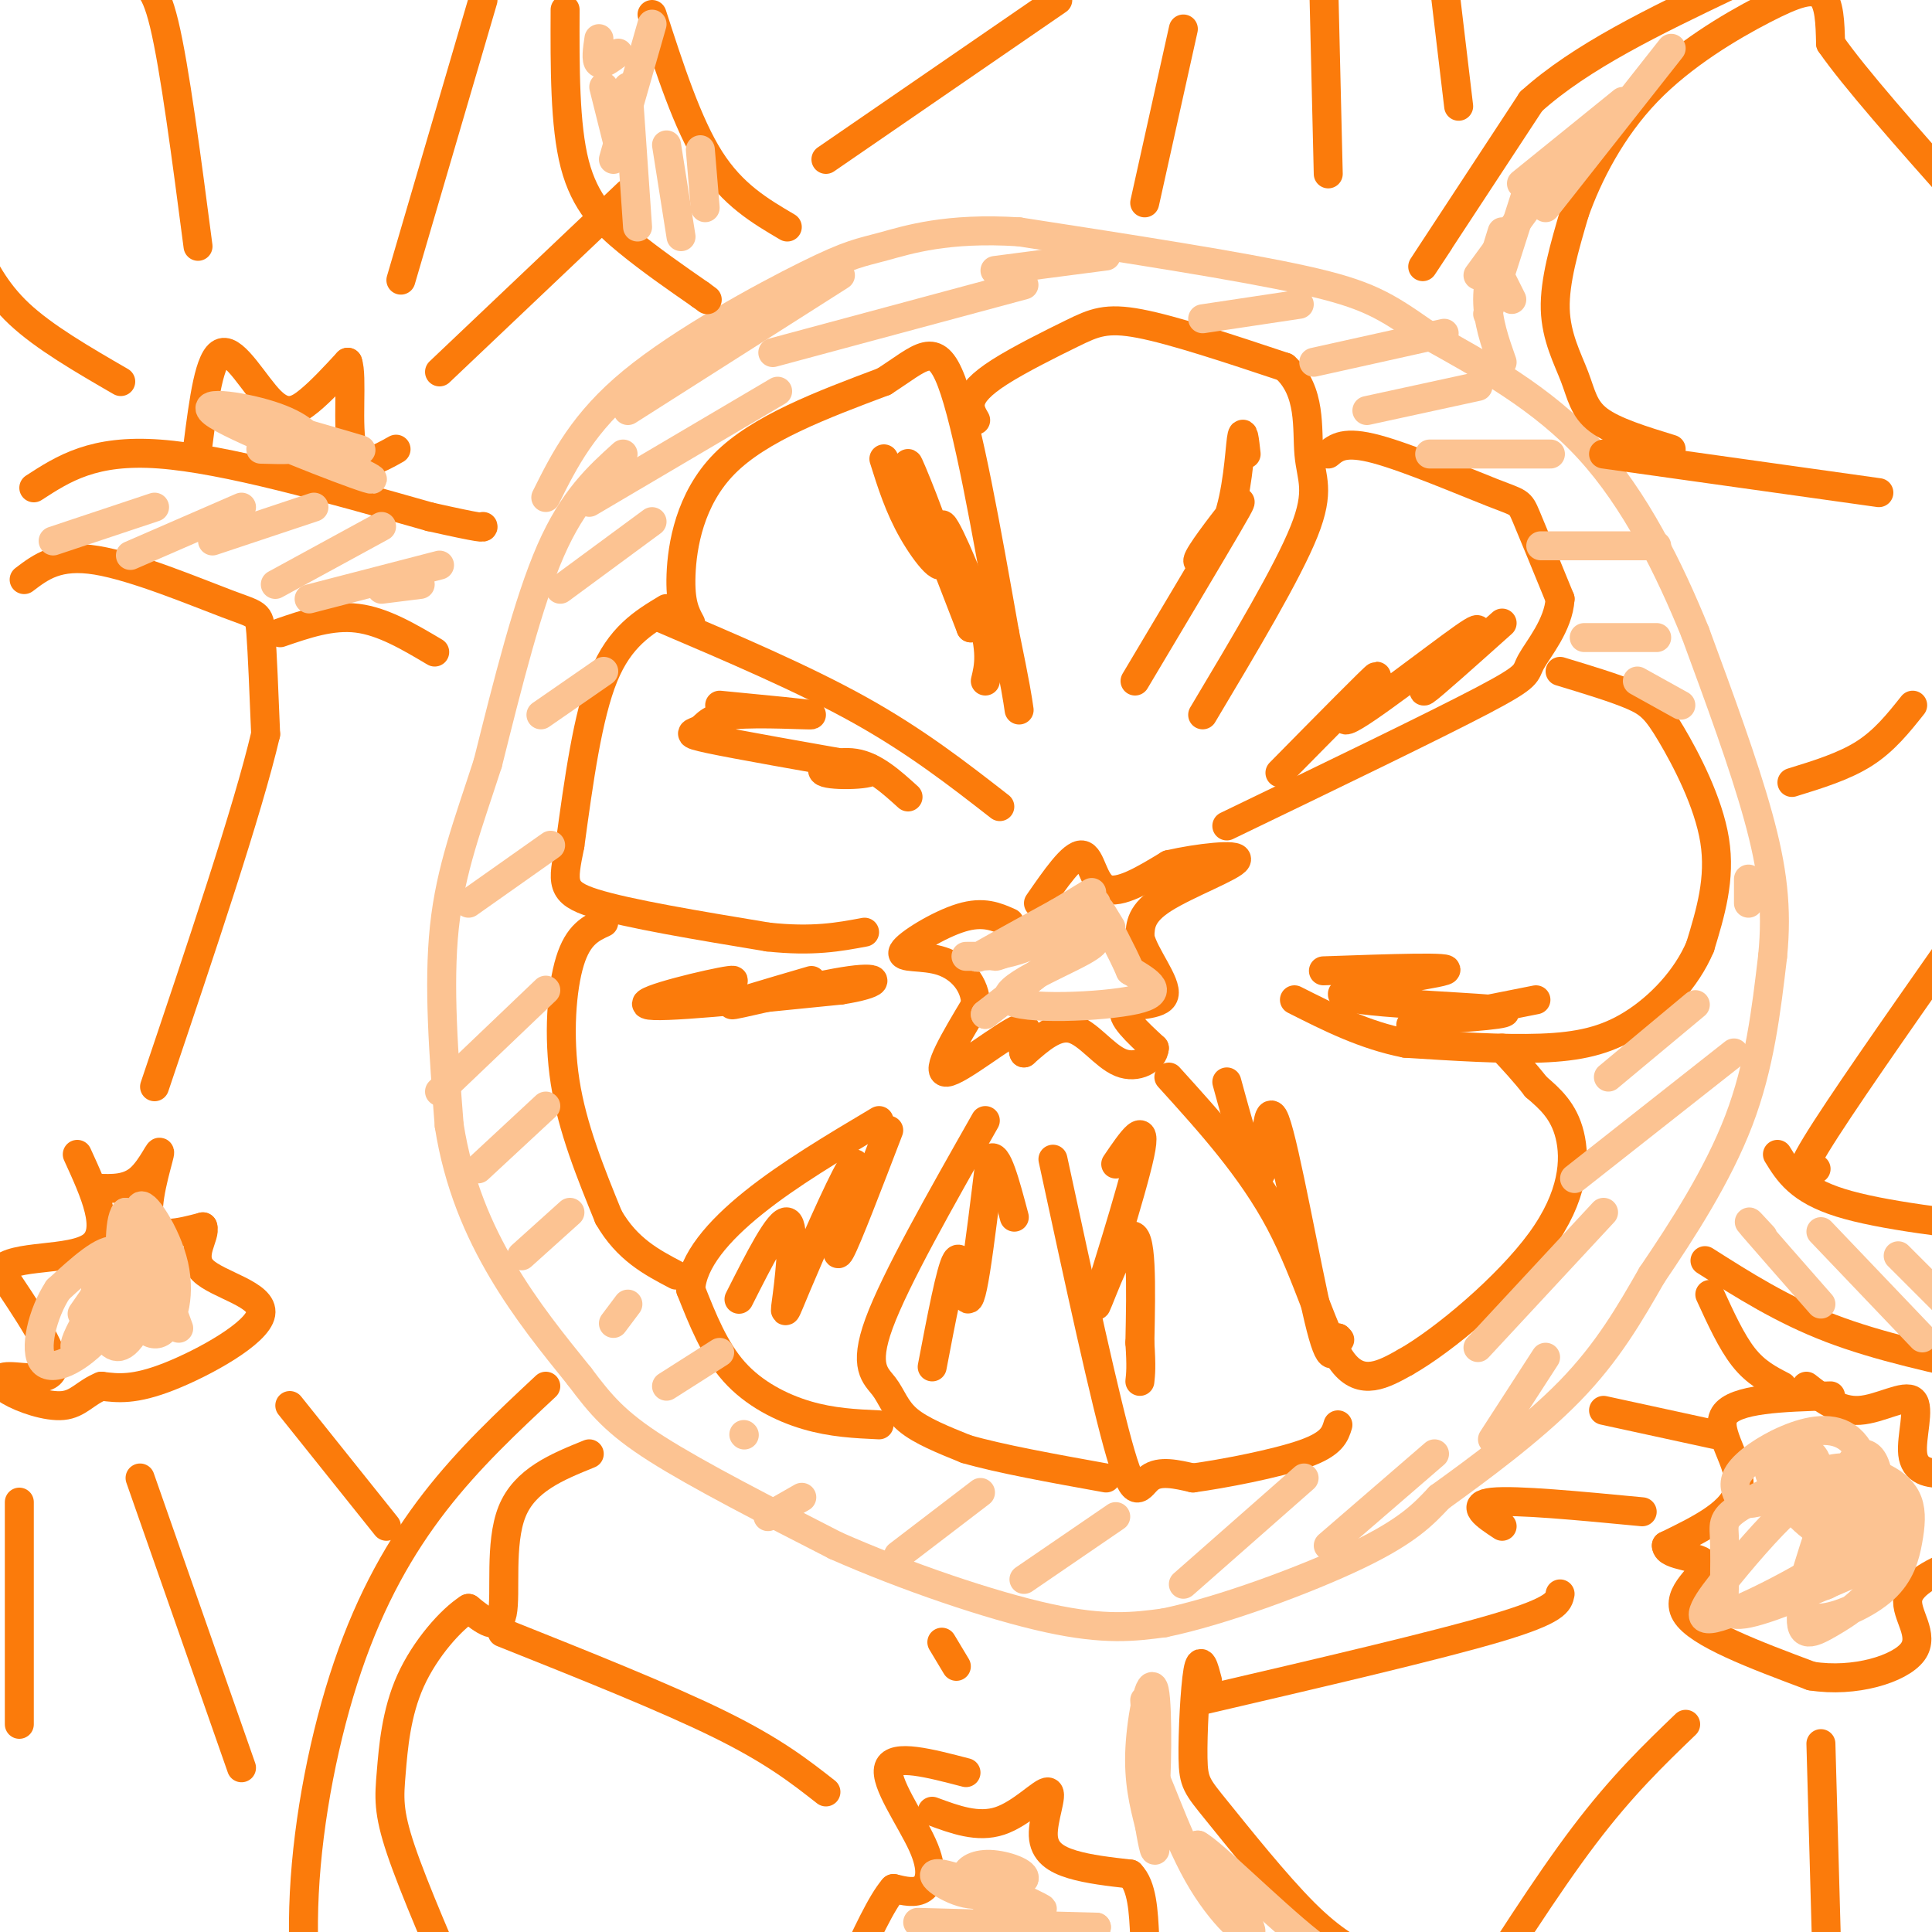 <svg viewBox='0 0 400 400' version='1.1' xmlns='http://www.w3.org/2000/svg' xmlns:xlink='http://www.w3.org/1999/xlink'><g fill='none' stroke='#FB7B0B' stroke-width='6' stroke-linecap='round' stroke-linejoin='round'><path d='M215,187c3.533,-5.111 7.067,-10.222 9,-10c1.933,0.222 2.267,5.778 5,7c2.733,1.222 7.867,-1.889 13,-5'/><path d='M242,179c6.012,-1.381 14.542,-2.333 14,-1c-0.542,1.333 -10.155,4.952 -15,8c-4.845,3.048 -4.923,5.524 -5,8'/><path d='M236,194c0.905,3.869 5.667,9.542 5,12c-0.667,2.458 -6.762,1.702 -8,3c-1.238,1.298 2.381,4.649 6,8'/><path d='M239,217c-0.179,2.393 -3.625,4.375 -7,3c-3.375,-1.375 -6.679,-6.107 -10,-7c-3.321,-0.893 -6.661,2.054 -10,5'/><path d='M212,218c-0.810,-1.060 2.167,-6.208 -1,-5c-3.167,1.208 -12.476,8.774 -15,9c-2.524,0.226 1.738,-6.887 6,-14'/><path d='M202,208c-0.013,-4.198 -3.045,-7.692 -7,-9c-3.955,-1.308 -8.834,-0.429 -8,-2c0.834,-1.571 7.381,-5.592 12,-7c4.619,-1.408 7.309,-0.204 10,1'/><path d='M138,126c-4.833,2.917 -9.667,5.833 -13,14c-3.333,8.167 -5.167,21.583 -7,35'/><path d='M118,175c-1.578,7.800 -2.022,9.800 5,12c7.022,2.200 21.511,4.600 36,7'/><path d='M159,194c9.333,1.000 14.667,0.000 20,-1'/><path d='M137,128c14.667,6.250 29.333,12.500 41,19c11.667,6.500 20.333,13.250 29,20'/><path d='M143,129c-1.111,-2.044 -2.222,-4.089 -2,-10c0.222,-5.911 1.778,-15.689 9,-23c7.222,-7.311 20.111,-12.156 33,-17'/><path d='M183,79c7.756,-4.956 10.644,-8.844 14,0c3.356,8.844 7.178,30.422 11,52'/><path d='M208,131c2.333,11.333 2.667,13.667 3,16'/><path d='M202,87c-0.711,-1.223 -1.423,-2.447 -1,-4c0.423,-1.553 1.979,-3.437 6,-6c4.021,-2.563 10.506,-5.805 15,-8c4.494,-2.195 6.998,-3.341 14,-2c7.002,1.341 18.501,5.171 30,9'/><path d='M266,76c5.583,4.964 4.542,12.875 5,18c0.458,5.125 2.417,7.464 -1,16c-3.417,8.536 -12.208,23.268 -21,38'/><path d='M275,94c1.679,-1.393 3.357,-2.786 10,-1c6.643,1.786 18.250,6.750 24,9c5.750,2.250 5.643,1.786 7,5c1.357,3.214 4.179,10.107 7,17'/><path d='M323,124c-0.310,5.405 -4.583,10.417 -6,13c-1.417,2.583 0.024,2.738 -10,8c-10.024,5.262 -31.512,15.631 -53,26'/><path d='M323,139c5.720,1.732 11.440,3.464 15,5c3.560,1.536 4.958,2.875 8,8c3.042,5.125 7.726,14.036 9,22c1.274,7.964 -0.863,14.982 -3,22'/><path d='M352,196c-2.833,6.714 -8.417,12.500 -14,16c-5.583,3.500 -11.167,4.714 -19,5c-7.833,0.286 -17.917,-0.357 -28,-1'/><path d='M291,216c-8.500,-1.667 -15.750,-5.333 -23,-9'/><path d='M242,223c8.556,9.444 17.111,18.889 23,30c5.889,11.111 9.111,23.889 13,29c3.889,5.111 8.444,2.556 13,0'/><path d='M291,282c7.905,-4.464 21.167,-15.625 28,-25c6.833,-9.375 7.238,-16.964 6,-22c-1.238,-5.036 -4.119,-7.518 -7,-10'/><path d='M318,225c-2.333,-3.000 -4.667,-5.500 -7,-8'/><path d='M218,240c5.444,25.200 10.889,50.400 14,61c3.111,10.600 3.889,6.600 6,5c2.111,-1.600 5.556,-0.800 9,0'/><path d='M247,306c6.200,-0.844 17.200,-2.956 23,-5c5.800,-2.044 6.400,-4.022 7,-6'/><path d='M204,232c-9.333,16.452 -18.667,32.905 -22,42c-3.333,9.095 -0.667,10.833 1,13c1.667,2.167 2.333,4.762 5,7c2.667,2.238 7.333,4.119 12,6'/><path d='M200,300c6.833,2.000 17.917,4.000 29,6'/><path d='M182,295c-4.867,-0.222 -9.733,-0.444 -15,-2c-5.267,-1.556 -10.933,-4.444 -15,-9c-4.067,-4.556 -6.533,-10.778 -9,-17'/><path d='M143,267c0.333,-5.889 5.667,-12.111 13,-18c7.333,-5.889 16.667,-11.444 26,-17'/><path d='M125,191c-2.644,1.222 -5.289,2.444 -7,8c-1.711,5.556 -2.489,15.444 -1,25c1.489,9.556 5.244,18.778 9,28'/><path d='M126,252c3.833,6.667 8.917,9.333 14,12'/></g>
<g fill='none' stroke='#FCC392' stroke-width='6' stroke-linecap='round' stroke-linejoin='round'><path d='M174,57c0.000,0.000 -44.000,28.000 -44,28'/><path d='M129,94c-5.167,4.667 -10.333,9.333 -15,20c-4.667,10.667 -8.833,27.333 -13,44'/><path d='M101,158c-4.067,12.578 -7.733,22.022 -9,34c-1.267,11.978 -0.133,26.489 1,41'/><path d='M93,233c1.889,12.067 6.111,21.733 11,30c4.889,8.267 10.444,15.133 16,22'/><path d='M120,285c4.400,5.867 7.400,9.533 16,15c8.600,5.467 22.800,12.733 37,20'/><path d='M173,320c14.467,6.400 32.133,12.400 44,15c11.867,2.600 17.933,1.800 24,1'/><path d='M241,336c11.867,-2.422 29.533,-8.978 40,-14c10.467,-5.022 13.733,-8.511 17,-12'/><path d='M298,310c7.889,-5.689 19.111,-13.911 27,-22c7.889,-8.089 12.444,-16.044 17,-24'/><path d='M342,264c6.333,-9.333 13.667,-20.667 18,-32c4.333,-11.333 5.667,-22.667 7,-34'/><path d='M367,198c1.000,-10.044 0.000,-18.156 -3,-29c-3.000,-10.844 -8.000,-24.422 -13,-38'/><path d='M351,131c-5.400,-13.289 -12.400,-27.511 -22,-38c-9.600,-10.489 -21.800,-17.244 -34,-24'/><path d='M295,69c-8.222,-5.733 -11.778,-8.067 -25,-11c-13.222,-2.933 -36.111,-6.467 -59,-10'/><path d='M211,48c-15.016,-0.957 -23.056,1.651 -28,3c-4.944,1.349 -6.793,1.440 -16,6c-9.207,4.560 -25.774,13.589 -36,22c-10.226,8.411 -14.113,16.206 -18,24'/><path d='M200,198c4.315,0.018 8.631,0.036 15,-3c6.369,-3.036 14.792,-9.125 11,-8c-3.792,1.125 -19.798,9.464 -23,11c-3.202,1.536 6.399,-3.732 16,-9'/><path d='M219,189c5.107,-2.990 9.874,-5.967 5,-3c-4.874,2.967 -19.389,11.876 -18,12c1.389,0.124 18.683,-8.536 21,-8c2.317,0.536 -10.341,10.268 -23,20'/><path d='M204,210c-0.532,0.594 9.636,-7.921 16,-12c6.364,-4.079 8.922,-3.722 4,-1c-4.922,2.722 -17.325,7.810 -15,10c2.325,2.190 19.379,1.483 26,0c6.621,-1.483 2.811,-3.741 -1,-6'/><path d='M234,201c-1.578,-3.733 -5.022,-10.067 -6,-12c-0.978,-1.933 0.511,0.533 2,3'/><path d='M116,122c0.000,0.000 19.000,-14.000 19,-14'/><path d='M122,104c0.000,0.000 39.000,-23.000 39,-23'/><path d='M160,73c0.000,0.000 52.000,-14.000 52,-14'/><path d='M206,56c0.000,0.000 23.000,-3.000 23,-3'/><path d='M249,66c0.000,0.000 20.000,-3.000 20,-3'/><path d='M272,75c0.000,0.000 27.000,-6.000 27,-6'/><path d='M283,85c0.000,0.000 23.000,-5.000 23,-5'/><path d='M296,94c0.000,0.000 25.000,0.000 25,0'/><path d='M319,113c0.000,0.000 24.000,0.000 24,0'/><path d='M328,132c0.000,0.000 15.000,0.000 15,0'/><path d='M339,141c0.000,0.000 9.000,5.000 9,5'/><path d='M112,148c0.000,0.000 13.000,-9.000 13,-9'/><path d='M97,187c0.000,0.000 17.000,-12.000 17,-12'/><path d='M91,226c0.000,0.000 22.000,-21.000 22,-21'/><path d='M99,242c0.000,0.000 14.000,-13.000 14,-13'/><path d='M108,260c0.000,0.000 10.000,-9.000 10,-9'/><path d='M127,274c0.000,0.000 3.000,-4.000 3,-4'/><path d='M138,287c0.000,0.000 11.000,-7.000 11,-7'/><path d='M154,297c0.000,0.000 0.100,0.100 0.1,0.1'/><path d='M159,314c0.000,0.000 7.000,-4.000 7,-4'/><path d='M186,322c0.000,0.000 17.000,-13.000 17,-13'/><path d='M212,327c0.000,0.000 19.000,-13.000 19,-13'/><path d='M245,328c0.000,0.000 25.000,-22.000 25,-22'/><path d='M275,320c0.000,0.000 22.000,-19.000 22,-19'/><path d='M309,298c0.000,0.000 11.000,-17.000 11,-17'/><path d='M306,279c0.000,0.000 26.000,-28.000 26,-28'/><path d='M326,244c0.000,0.000 33.000,-26.000 33,-26'/><path d='M333,223c0.000,0.000 18.000,-15.000 18,-15'/><path d='M362,187c0.000,0.000 0.000,-5.000 0,-5'/></g>
<g fill='none' stroke='#FB7B0B' stroke-width='6' stroke-linecap='round' stroke-linejoin='round'><path d='M250,348c-0.702,-2.702 -1.404,-5.404 -2,-2c-0.596,3.404 -1.088,12.912 -1,18c0.088,5.088 0.754,5.754 5,11c4.246,5.246 12.070,15.070 18,21c5.930,5.930 9.965,7.965 14,10'/><path d='M284,406c2.167,1.333 0.583,-0.333 -1,-2'/><path d='M249,352c24.333,-5.667 48.667,-11.333 61,-15c12.333,-3.667 12.667,-5.333 13,-7'/><path d='M349,357c-6.583,6.333 -13.167,12.667 -21,23c-7.833,10.333 -16.917,24.667 -26,39'/><path d='M377,361c0.000,0.000 2.000,72.000 2,72'/><path d='M311,316c-3.417,-2.250 -6.833,-4.500 -2,-5c4.833,-0.500 17.917,0.750 31,2'/><path d='M332,292c0.000,0.000 23.000,5.000 23,5'/><path d='M354,268c2.250,4.917 4.500,9.833 7,13c2.500,3.167 5.250,4.583 8,6'/><path d='M379,289c-9.956,0.289 -19.911,0.578 -22,4c-2.089,3.422 3.689,9.978 3,15c-0.689,5.022 -7.844,8.511 -15,12'/><path d='M345,320c0.036,2.321 7.625,2.125 8,4c0.375,1.875 -6.464,5.821 -4,10c2.464,4.179 14.232,8.589 26,13'/><path d='M375,347c8.964,1.440 18.375,-1.458 21,-5c2.625,-3.542 -1.536,-7.726 -1,-11c0.536,-3.274 5.768,-5.637 11,-8'/><path d='M374,287c3.370,2.636 6.740,5.273 11,5c4.260,-0.273 9.410,-3.455 11,-2c1.590,1.455 -0.380,7.545 0,11c0.380,3.455 3.108,4.273 7,4c3.892,-0.273 8.946,-1.636 14,-3'/><path d='M353,261c8.000,5.083 16.000,10.167 26,14c10.000,3.833 22.000,6.417 34,9'/><path d='M368,239c2.250,3.667 4.500,7.333 13,10c8.500,2.667 23.250,4.333 38,6'/><path d='M376,242c-2.333,1.333 -4.667,2.667 0,-5c4.667,-7.667 16.333,-24.333 28,-41'/><path d='M371,162c5.417,-1.667 10.833,-3.333 15,-6c4.167,-2.667 7.083,-6.333 10,-10'/><path d='M332,94c0.000,0.000 57.000,8.000 57,8'/><path d='M346,93c-5.917,-1.815 -11.833,-3.631 -15,-6c-3.167,-2.369 -3.583,-5.292 -5,-9c-1.417,-3.708 -3.833,-8.202 -4,-14c-0.167,-5.798 1.917,-12.899 4,-20'/><path d='M326,44c2.746,-7.805 7.612,-17.319 15,-25c7.388,-7.681 17.297,-13.530 24,-17c6.703,-3.470 10.201,-4.563 12,-3c1.799,1.563 1.900,5.781 2,10'/><path d='M379,9c4.833,7.000 15.917,19.500 27,32'/><path d='M298,50c-2.583,3.917 -5.167,7.833 -2,3c3.167,-4.833 12.083,-18.417 21,-32'/><path d='M317,21c10.333,-9.333 25.667,-16.667 41,-24'/><path d='M135,3c3.667,11.333 7.333,22.667 12,30c4.667,7.333 10.333,10.667 16,14'/><path d='M117,2c-0.044,11.978 -0.089,23.956 2,32c2.089,8.044 6.311,12.156 11,16c4.689,3.844 9.844,7.422 15,11'/><path d='M145,61c2.500,1.833 1.250,0.917 0,0'/><path d='M171,33c0.000,0.000 48.000,-33.000 48,-33'/><path d='M245,6c0.000,0.000 -8.000,36.000 -8,36'/><path d='M275,36c0.000,0.000 -1.000,-42.000 -1,-42'/><path d='M302,22c0.000,0.000 -5.000,-42.000 -5,-42'/><path d='M41,92c1.173,-9.113 2.345,-18.226 5,-19c2.655,-0.774 6.792,6.792 10,10c3.208,3.208 5.488,2.060 8,0c2.512,-2.060 5.256,-5.030 8,-8'/><path d='M72,75c1.067,2.756 -0.267,13.644 1,18c1.267,4.356 5.133,2.178 9,0'/><path d='M7,101c6.167,-4.000 12.333,-8.000 26,-7c13.667,1.000 34.833,7.000 56,13'/><path d='M89,107c11.167,2.500 11.083,2.250 11,2'/><path d='M91,77c0.000,0.000 39.000,-37.000 39,-37'/><path d='M83,58c0.000,0.000 17.000,-58.000 17,-58'/><path d='M41,51c-2.417,-18.500 -4.833,-37.000 -7,-46c-2.167,-9.000 -4.083,-8.500 -6,-8'/><path d='M25,79c-7.917,-4.583 -15.833,-9.167 -21,-14c-5.167,-4.833 -7.583,-9.917 -10,-15'/><path d='M5,120c3.488,-2.655 6.976,-5.310 15,-4c8.024,1.310 20.583,6.583 27,9c6.417,2.417 6.690,1.976 7,6c0.310,4.024 0.655,12.512 1,21'/><path d='M55,152c-3.667,15.667 -13.333,44.333 -23,73'/><path d='M58,131c5.333,-1.833 10.667,-3.667 16,-3c5.333,0.667 10.667,3.833 16,7'/><path d='M20,246c3.226,0.131 6.452,0.262 9,-2c2.548,-2.262 4.417,-6.917 4,-5c-0.417,1.917 -3.119,10.405 -2,14c1.119,3.595 6.060,2.298 11,1'/><path d='M42,254c0.716,1.848 -2.994,5.970 0,9c2.994,3.030 12.691,4.970 12,9c-0.691,4.030 -11.769,10.152 -19,13c-7.231,2.848 -10.616,2.424 -14,2'/><path d='M21,287c-3.358,1.340 -4.753,3.691 -8,4c-3.247,0.309 -8.344,-1.422 -11,-3c-2.656,-1.578 -2.869,-3.002 0,-3c2.869,0.002 8.820,1.429 9,-2c0.180,-3.429 -5.410,-11.715 -11,-20'/><path d='M0,263c2.644,-3.378 14.756,-1.822 19,-5c4.244,-3.178 0.622,-11.089 -3,-19'/><path d='M60,291c0.000,0.000 20.000,25.000 20,25'/><path d='M29,306c0.000,0.000 21.000,60.000 21,60'/><path d='M4,311c0.000,0.000 0.000,46.000 0,46'/><path d='M122,301c-6.689,2.711 -13.378,5.422 -16,12c-2.622,6.578 -1.178,17.022 -2,21c-0.822,3.978 -3.911,1.489 -7,-1'/><path d='M97,333c-3.571,2.238 -8.998,8.332 -12,15c-3.002,6.668 -3.577,13.911 -4,19c-0.423,5.089 -0.692,8.026 2,16c2.692,7.974 8.346,20.987 14,34'/><path d='M113,287c-7.970,7.440 -15.940,14.881 -23,24c-7.060,9.119 -13.208,19.917 -18,34c-4.792,14.083 -8.226,31.452 -9,47c-0.774,15.548 1.113,29.274 3,43'/><path d='M200,367c-7.518,-1.964 -15.036,-3.929 -16,-1c-0.964,2.929 4.625,10.750 7,16c2.375,5.250 1.536,7.929 0,9c-1.536,1.071 -3.768,0.536 -6,0'/><path d='M185,391c-2.500,2.833 -5.750,9.917 -9,17'/><path d='M193,375c4.726,1.753 9.451,3.506 14,2c4.549,-1.506 8.920,-6.270 10,-6c1.080,0.270 -1.132,5.573 -1,9c0.132,3.427 2.609,4.979 6,6c3.391,1.021 7.695,1.510 12,2'/><path d='M234,388c2.500,2.500 2.750,7.750 3,13'/><path d='M104,338c16.917,6.750 33.833,13.500 45,19c11.167,5.500 16.583,9.750 22,14'/><path d='M198,345c0.000,0.000 -3.000,-5.000 -3,-5'/></g>
<g fill='none' stroke='#FCC392' stroke-width='6' stroke-linecap='round' stroke-linejoin='round'><path d='M237,352c0.744,11.202 1.488,22.405 2,20c0.512,-2.405 0.792,-18.417 0,-22c-0.792,-3.583 -2.655,5.262 -3,12c-0.345,6.738 0.827,11.369 2,16'/><path d='M238,378c0.703,4.356 1.459,7.244 1,3c-0.459,-4.244 -2.133,-15.622 -1,-15c1.133,0.622 5.074,13.244 10,22c4.926,8.756 10.836,13.644 11,12c0.164,-1.644 -5.418,-9.822 -11,-18'/><path d='M248,382c2.778,1.378 15.222,13.822 23,20c7.778,6.178 10.889,6.089 14,6'/><path d='M365,256c-2.000,-2.167 -4.000,-4.333 -2,-2c2.000,2.333 8.000,9.167 14,16'/><path d='M377,255c0.000,0.000 21.000,22.000 21,22'/><path d='M393,260c0.000,0.000 13.000,13.000 13,13'/><path d='M308,65c0.000,0.000 8.000,-25.000 8,-25'/><path d='M306,57c0.000,0.000 19.000,-26.000 19,-26'/><path d='M315,38c0.000,0.000 21.000,-17.000 21,-17'/><path d='M346,10c0.000,0.000 -26.000,33.000 -26,33'/><path d='M311,48c-1.500,4.750 -3.000,9.500 -3,14c0.000,4.500 1.500,8.750 3,13'/><path d='M311,58c0.000,0.000 2.000,4.000 2,4'/><path d='M135,5c0.000,0.000 -8.000,28.000 -8,28'/><path d='M130,18c0.000,0.000 2.000,29.000 2,29'/><path d='M138,30c0.000,0.000 3.000,19.000 3,19'/><path d='M145,31c0.000,0.000 1.000,12.000 1,12'/><path d='M128,30c0.000,0.000 -3.000,-12.000 -3,-12'/><path d='M128,11c-1.667,1.250 -3.333,2.500 -4,2c-0.667,-0.500 -0.333,-2.750 0,-5'/><path d='M11,112c0.000,0.000 21.000,-7.000 21,-7'/><path d='M27,115c0.000,0.000 23.000,-10.000 23,-10'/><path d='M44,112c0.000,0.000 21.000,-7.000 21,-7'/><path d='M57,121c0.000,0.000 22.000,-12.000 22,-12'/><path d='M64,124c0.000,0.000 27.000,-7.000 27,-7'/><path d='M79,122c0.000,0.000 8.000,-1.000 8,-1'/><path d='M17,272c5.584,-8.067 11.168,-16.134 10,-14c-1.168,2.134 -9.089,14.470 -11,19c-1.911,4.530 2.189,1.256 5,-1c2.811,-2.256 4.334,-3.492 5,-7c0.666,-3.508 0.476,-9.288 -2,-10c-2.476,-0.712 -7.238,3.644 -12,8'/><path d='M12,267c-3.177,4.774 -5.121,12.708 -3,15c2.121,2.292 8.307,-1.058 13,-7c4.693,-5.942 7.894,-14.476 7,-17c-0.894,-2.524 -5.883,0.962 -8,5c-2.117,4.038 -1.361,8.629 0,12c1.361,3.371 3.328,5.523 6,2c2.672,-3.523 6.049,-12.721 6,-18c-0.049,-5.279 -3.525,-6.640 -7,-8'/><path d='M26,251c-1.422,1.685 -1.478,9.899 0,16c1.478,6.101 4.489,10.089 7,9c2.511,-1.089 4.522,-7.255 3,-14c-1.522,-6.745 -6.578,-14.070 -7,-12c-0.422,2.070 3.789,13.535 8,25'/><path d='M54,93c4.523,0.139 9.046,0.278 10,-1c0.954,-1.278 -1.662,-3.971 -8,-6c-6.338,-2.029 -16.399,-3.392 -11,0c5.399,3.392 26.257,11.541 31,13c4.743,1.459 -6.628,-3.770 -18,-9'/><path d='M58,90c-6.798,-2.774 -14.792,-5.208 -10,-4c4.792,1.208 22.369,6.060 26,7c3.631,0.940 -6.685,-2.030 -17,-5'/><path d='M375,313c1.252,-4.909 2.503,-9.819 0,-12c-2.503,-2.181 -8.762,-1.634 -9,2c-0.238,3.634 5.544,10.356 9,13c3.456,2.644 4.584,1.212 6,0c1.416,-1.212 3.119,-2.203 1,-5c-2.119,-2.797 -8.059,-7.398 -14,-12'/><path d='M368,299c-0.365,1.024 5.723,9.583 10,14c4.277,4.417 6.745,4.691 7,3c0.255,-1.691 -1.702,-5.347 -4,-7c-2.298,-1.653 -4.936,-1.302 -9,2c-4.064,3.302 -9.553,9.555 -14,15c-4.447,5.445 -7.851,10.081 -3,9c4.851,-1.081 17.957,-7.880 24,-12c6.043,-4.120 5.021,-5.560 4,-7'/><path d='M383,316c1.812,-4.152 4.340,-11.031 0,-12c-4.340,-0.969 -15.550,3.970 -21,7c-5.450,3.030 -5.140,4.149 -5,7c0.140,2.851 0.108,7.435 0,11c-0.108,3.565 -0.294,6.112 5,5c5.294,-1.112 16.066,-5.881 21,-8c4.934,-2.119 4.029,-1.587 4,-3c-0.029,-1.413 0.817,-4.770 0,-7c-0.817,-2.230 -3.297,-3.331 -5,-4c-1.703,-0.669 -2.629,-0.905 -4,2c-1.371,2.905 -3.185,8.953 -5,15'/><path d='M373,329c-0.579,3.911 0.474,6.187 4,6c3.526,-0.187 9.526,-2.839 13,-6c3.474,-3.161 4.421,-6.830 5,-10c0.579,-3.170 0.788,-5.839 0,-8c-0.788,-2.161 -2.574,-3.814 -5,-5c-2.426,-1.186 -5.493,-1.906 -9,4c-3.507,5.906 -7.456,18.439 -8,24c-0.544,5.561 2.315,4.151 6,2c3.685,-2.151 8.196,-5.043 10,-10c1.804,-4.957 0.902,-11.978 0,-19'/><path d='M389,307c-0.481,-4.361 -1.682,-5.762 -3,-6c-1.318,-0.238 -2.752,0.688 -5,7c-2.248,6.312 -5.308,18.011 -4,20c1.308,1.989 6.985,-5.731 9,-13c2.015,-7.269 0.370,-14.088 -3,-17c-3.370,-2.912 -8.464,-1.918 -13,0c-4.536,1.918 -8.515,4.762 -10,7c-1.485,2.238 -0.477,3.872 0,5c0.477,1.128 0.422,1.751 4,1c3.578,-0.751 10.789,-2.875 18,-5'/><path d='M382,306c3.000,-0.833 1.500,-0.417 0,0'/><path d='M205,390c6.565,3.042 13.131,6.083 10,5c-3.131,-1.083 -15.958,-6.292 -20,-7c-4.042,-0.708 0.702,3.083 5,4c4.298,0.917 8.149,-1.042 12,-3'/><path d='M212,389c0.643,-1.250 -3.750,-2.875 -7,-3c-3.250,-0.125 -5.357,1.250 -5,3c0.357,1.750 3.179,3.875 6,6'/><path d='M190,398c0.000,0.000 37.000,1.000 37,1'/><path d='M193,400c0.000,0.000 34.000,-1.000 34,-1'/></g>
<g fill='none' stroke='#FB7B0B' stroke-width='6' stroke-linecap='round' stroke-linejoin='round'><path d='M274,201c13.923,-0.488 27.845,-0.976 25,0c-2.845,0.976 -22.458,3.417 -21,5c1.458,1.583 23.988,2.310 31,3c7.012,0.690 -1.494,1.345 -10,2'/><path d='M299,211c-4.000,0.756 -9.000,1.644 -6,1c3.000,-0.644 14.000,-2.822 25,-5'/><path d='M265,160c9.857,-10.000 19.714,-20.000 20,-20c0.286,0.000 -9.000,10.000 -6,9c3.000,-1.000 18.286,-13.000 24,-17c5.714,-4.000 1.857,0.000 -2,4'/><path d='M301,136c-2.356,2.800 -7.244,7.800 -6,7c1.244,-0.800 8.622,-7.400 16,-14'/><path d='M258,94c-0.316,-2.876 -0.632,-5.753 -1,-3c-0.368,2.753 -0.789,11.135 -3,17c-2.211,5.865 -6.211,9.211 -6,8c0.211,-1.211 4.634,-6.980 7,-10c2.366,-3.020 2.676,-3.291 -1,3c-3.676,6.291 -11.338,19.146 -19,32'/><path d='M183,95c1.571,5.006 3.143,10.012 6,15c2.857,4.988 7.000,9.958 6,5c-1.000,-4.958 -7.143,-19.845 -7,-19c0.143,0.845 6.571,17.423 13,34'/><path d='M201,130c0.190,-0.393 -5.833,-18.375 -6,-21c-0.167,-2.625 5.524,10.107 8,18c2.476,7.893 1.738,10.946 1,14'/><path d='M149,146c9.667,0.930 19.333,1.860 19,2c-0.333,0.140 -10.667,-0.509 -16,0c-5.333,0.509 -5.667,2.175 -7,3c-1.333,0.825 -3.667,0.807 2,2c5.667,1.193 19.333,3.596 33,6'/><path d='M180,159c2.845,1.357 -6.542,1.750 -9,1c-2.458,-0.750 2.012,-2.643 6,-2c3.988,0.643 7.494,3.821 11,7'/><path d='M138,208c8.267,-2.733 16.533,-5.467 13,-5c-3.533,0.467 -18.867,4.133 -17,5c1.867,0.867 20.933,-1.067 40,-3'/><path d='M174,205c8.262,-1.274 8.917,-2.958 2,-2c-6.917,0.958 -21.405,4.560 -24,5c-2.595,0.440 6.702,-2.280 16,-5'/><path d='M153,269c4.198,-8.316 8.396,-16.632 10,-16c1.604,0.632 0.616,10.211 0,15c-0.616,4.789 -0.858,4.789 2,-2c2.858,-6.789 8.817,-20.368 11,-24c2.183,-3.632 0.592,2.684 -1,9'/><path d='M175,251c-0.822,4.289 -2.378,10.511 -1,8c1.378,-2.511 5.689,-13.756 10,-25'/><path d='M193,283c1.929,-10.101 3.857,-20.202 5,-22c1.143,-1.798 1.500,4.708 2,7c0.500,2.292 1.143,0.369 2,-5c0.857,-5.369 1.929,-14.185 3,-23'/><path d='M205,240c1.333,-1.833 3.167,5.083 5,12'/><path d='M231,241c3.327,-4.899 6.655,-9.798 5,-2c-1.655,7.798 -8.292,28.292 -9,31c-0.708,2.708 4.512,-12.369 7,-14c2.488,-1.631 2.244,10.185 2,22'/><path d='M236,278c0.333,5.000 0.167,6.500 0,8'/><path d='M254,224c2.863,10.470 5.726,20.940 7,19c1.274,-1.940 0.958,-16.292 3,-11c2.042,5.292 6.440,30.226 9,41c2.560,10.774 3.280,7.387 4,4'/><path d='M277,277c0.667,0.667 0.333,0.333 0,0'/></g>
</svg>